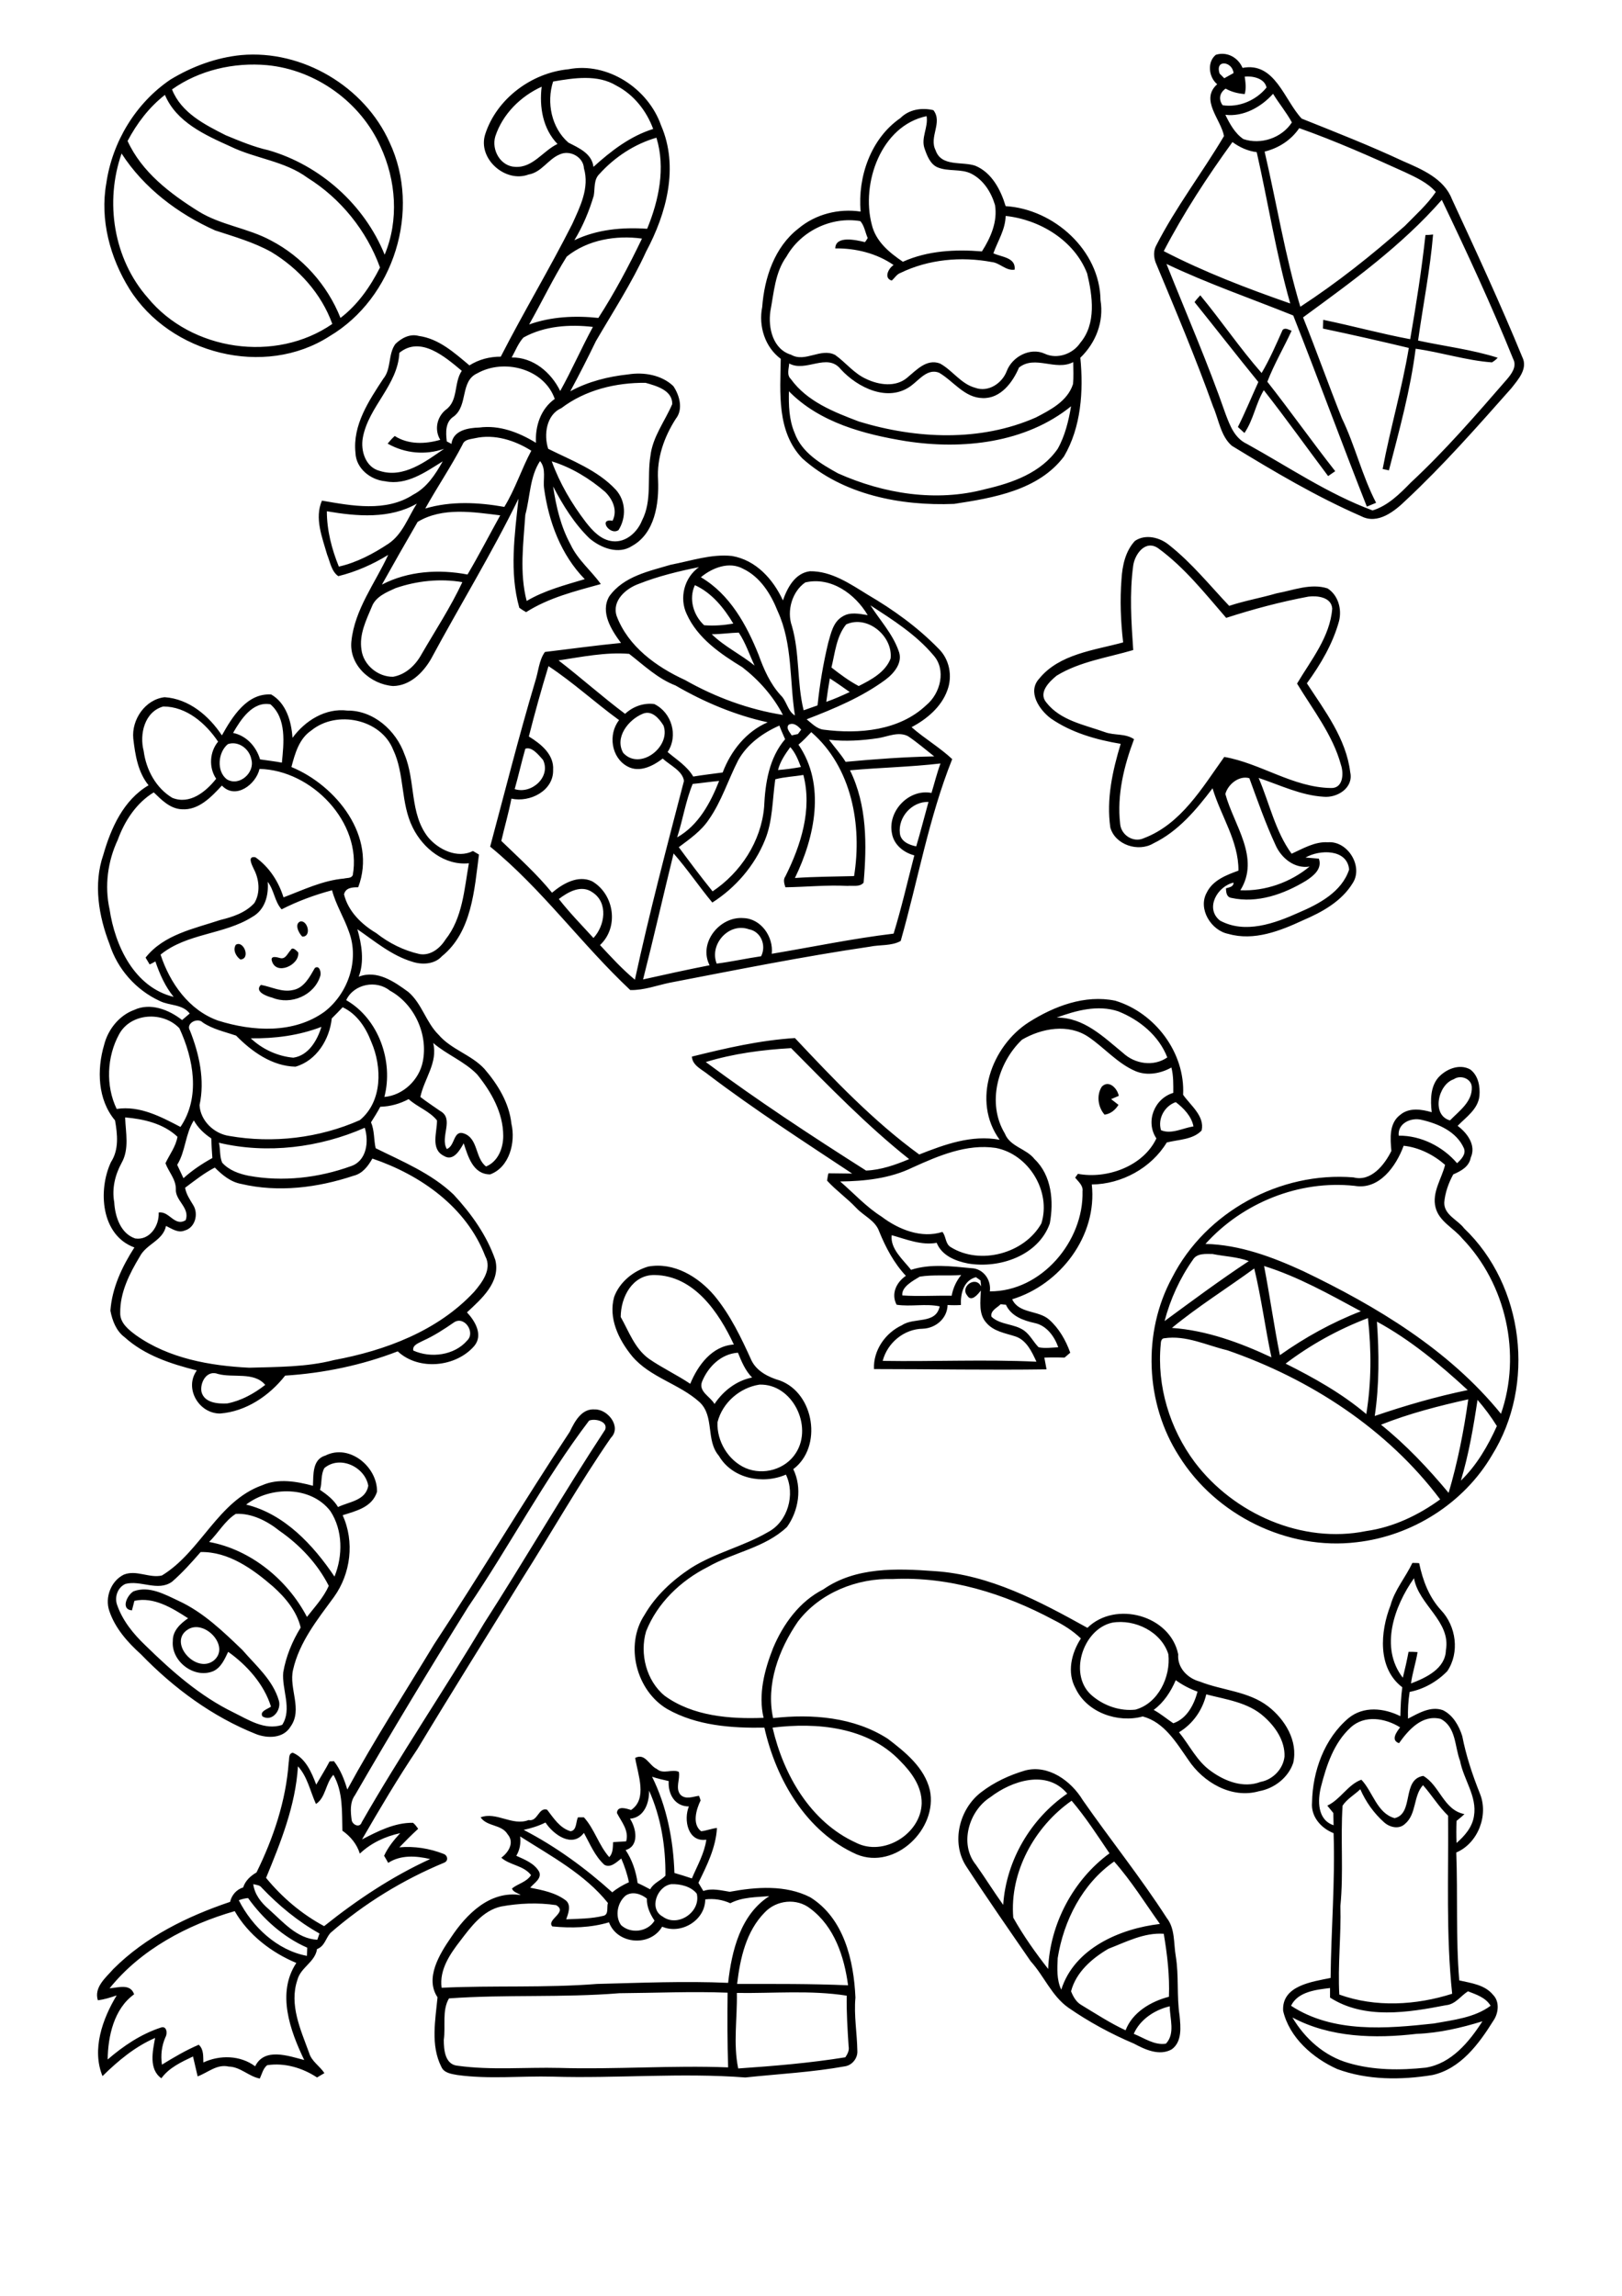 <?xml version="1.0" encoding="utf-8"?>
<!-- Generator: Adobe Illustrator 21.0.2, SVG Export Plug-In . SVG Version: 6.00 Build 0)  -->
<svg version="1.2" baseProfile="tiny" id="Layer_1" xmlns="http://www.w3.org/2000/svg" xmlns:xlink="http://www.w3.org/1999/xlink"
	 x="0px" y="0px" viewBox="0 0 595 842" overflow="scroll" xml:space="preserve">
<path d="M415.9,745.9c3.8,1.5,7.6,4.3,11.8,3.6c3.5-3.7,1.4-9.2,1.4-13.7C423.6,737.1,418.2,740.6,415.9,745.9 M406.6,714.7
	c-6,3.5-11.9,8.6-13.7,15.6c0.8,2,1.9,4,3.9,5.1c5.3,3.2,10.5,6.6,16.1,9.2c2.5-6.6,9.3-10.6,15.9-12.3c0.3-7.7-0.6-15.4-1.9-23.1
	C419.7,708.7,413.1,712.2,406.6,714.7 M388,718.1c-0.2,3.9-0.4,8,1.3,11.6c4.8-15.2,21.6-22.4,36.2-24.1
	c-5.5-7.7-10.5-15.8-16.8-22.9C397.1,690.8,390.2,704.3,388,718.1 M393.1,660.4c-13.6,9.5-22.8,26.2-21.4,42.9
	c3.7,6.6,8.1,12.8,12.8,18.8c0.6-16.4,9.2-32.7,22.5-42.4C402.6,673.2,398.3,666.5,393.1,660.4 M363.3,659.1
	c-7.9,5-11.5,17.2-5.3,24.8c3.4,4.8,6.5,9.8,10,14.7c1.1-16.3,10.1-31.6,23.5-40.8C384,648.8,371.1,653.1,363.3,659.1 M376.1,649.3
	c8.5-2.2,16.8,3.8,21.1,10.9c10.1,14.5,21.2,28.3,30.8,43.2c3.1,3.9,2.5,9.3,3.3,14c1.2,7.2,0.3,14.6,1.4,21.8
	c0.4,4.2,1,9.6-2.9,12.4c-4.5,2.5-9.7,0.1-13.8-2.1c-8.5-3.6-16.6-8-24.1-13.2c-6.1-4.3-8.9-11.6-13.8-17c-8-11.6-16-23.1-23.7-34.9
	c-5.6-8.7-2.5-21,5.5-27.1C364.7,653.6,370.3,651,376.1,649.3 M270.3,730.9c0.2,9.2-1.4,18.6,0.5,27.7c13.1-0.9,26.3-2,39.3-4.1
	c0.8-1.2,1.5-2.5,1.2-4c-0.4-6.2-0.8-12.4-0.7-18.6C297.3,729.8,283.7,731.1,270.3,730.9 M227.2,731c-20.8,1.7-41.7,0.4-62.5,1.9
	c-2.6,4.4-1.2,10.2-1.9,15.2c0,3.6,0.4,9.1,5.1,9.5c12.3,1.7,24.9,0.5,37.3,0.8c20.7,0.6,41.3-1,61.9-0.2
	c-0.3-9.1-0.3-18.3-0.2-27.4C253.7,730.3,240.5,730.9,227.2,731 M280.5,701.4c-6.8,6.9-9,16.8-10.1,26.2c13.6,0,27.1-0.1,40.7,0.5
	c-1.4-10.5-5-21.5-13.8-28.1C292.3,696,284.8,696.8,280.5,701.4 M267.9,698c-2.9-1.3-6-1.8-9.2-1.4c0,7.7-8.9,13-15.8,10
	c-4.4,7.5-16.5,6.5-19.5-1.6c-6.7,2-13.8,2.2-20.8,1.5c-2.3-2.5,5.9-5.2,1.4-7.8c-6.7-1-13.6-0.7-20.2,0.5
	c-6.7,1.5-11,7.4-14.9,12.5c-3.8,4.9-7.8,10.7-6.9,17.3c19-0.9,38,0.1,57-1.4c16-0.4,32.1-1.1,48.1-0.4c1.3-11.7,4.5-25,15.1-31.8
	C277.4,695.8,272.3,695.7,267.9,698 M229.5,695.2c-3,2.5-4,7.5-1.7,10.8c3.5,3.3,9.7,2.6,12.3-1.6c-1.6-2.4-2.9-5.1-2.8-8.1
	C235.2,694.6,232,693.5,229.5,695.2 M246.3,691c-5.3,0.7-8.4,9.1-3.2,11.9c5.5,4.1,14.1-1.7,12.5-8.4
	C253.5,691.8,249.5,690.9,246.3,691 M190.8,673.5c0.3,2.5-0.1,4.9-1.4,7.1c3.1,1.4,6.7,2.8,8.4,5.9c1,2.5-1.9,4.1-3.3,5.8
	c4.5,0.9,9.3,1.8,13.1,4.7c2,1.7,0.9,4.7,0.1,6.9c4.6-0.2,9.3-0.2,13.7-1.3c2-0.5,1.1-3.2,1.6-4.7
	C214.5,687.3,202.1,680.7,190.8,673.5 M192.1,671.1c11.8,6.1,22.6,14,32.5,22.9c1.8-1.5,3.9-2.7,6.1-3.7c-0.6-3-1.6-5.9-2.8-8.7
	c-1.7,1.3-3.9,3.6-6.2,2.3c-3.5-3.2-5.3-7.7-7.5-11.7c-4.3,5.7-11.2,0.6-14.1-3.8C197.5,669.7,194.8,670.5,192.1,671.1 M238.1,656.7
	c0.1,4.5-1.8,9.9-7,10.3c2.3,3.5,3.5,10-1.6,11.5c2.4,3.6,3.8,7.8,4.4,12.1c1.6,0.7,3.1,1.5,4.6,2.3c1.3-2.4,3.9-3.2,5.6-5
	C244.2,677.3,242.5,666.5,238.1,656.7 M239.2,651.6c5.4,10.9,7.8,23.2,8.2,35.3c2.1,0.6,4.3,1.3,6.4,2c2-4.7,4.6-9.2,5.3-14.2
	c-6.8,1-8.4-7.3-6.4-12.2c-5.2,0-7.7-4.6-7.4-9.3C243.2,652.7,241.2,652.3,239.2,651.6 M233,644.7c3.7-1.9,5.1,2.8,8,4.1
	c2.3,2,5.5-0.1,8,1c0.6,2.7-1.4,5.9,0.6,8.4c1.9,1.9,4.6,0.7,6.8,0.4c0.2,0.4,0.5,1.3,0.6,1.7c-1.6,3.3-3.2,8.7,0.2,11.3
	c2-0.2,3.8-1,5.8-1.2c-0.4,7.2-3.7,13.8-6.8,20.1c0.6,1,1.2,2,1.8,3c3.2-1.1,6.5-0.2,9.7,0.3c9.7-1.8,20.5-2.6,29.5,2
	c12.4,7.7,16,23.2,16.6,36.8c-0.6,6.5,0.6,13,0.7,19.5c0.2,2.7-1.9,5.3-4.5,5.7c-12.1,2.2-24.4,2.8-36.6,4.1
	c-23.5-1.8-47.2,0.4-70.7-0.3c-11.6-0.3-23.3,1-34.9-0.6c-2.2-0.4-4.9-0.7-5.9-3c-4-7.9-2.2-17.1-1.4-25.5c-4.7-7,0.7-15.8,4.9-21.9
	c5.7-8.6,14.3-17.3,25.6-15.6c-1.1-0.8-2.7-1-3.2-2.4c2.2-1.8,5.3-2.3,7-4.9c-2.7-3.6-7.8-3.6-10.9-6.4c2.7-2,4.9-5.6,2.3-8.6
	c-2.2-3.7-7.5-2.7-9.9-6.2c5.8-2.2,11.6,3.3,17.6,1c3.4,0.7,3.6-4.8,6.8-3.8c2.4,3.1,4.6,6.7,8.6,7.9c2.3-0.3,1.9-3.4,2.7-5.1
	c0.5,0,1.6,0,2.2,0c3.9,4.3,5.4,10.2,9.3,14.6c1.4-1.5,1.3-3.6,1.4-5.5c1.6-0.1,3.2-0.2,4.8-0.3c1.1-4-1.7-7.1-3.4-10.4
	c0.2-2.8,3.5-1.6,5.2-1.1C237.6,659.7,234,650.9,233,644.7 M69.1,597.5c-7.8,4.6,2.7,16.6,9.3,11.5
	C84.6,603.9,75.2,593.9,69.1,597.5 M49,583.6c5.7-2.1,11.4,1.1,16.5,3.5c9.1,4.2,16.3,11.2,23.4,18c5,5.8,11.2,11,13.4,18.6
	c1,3.4-2.4,7.9-6,5.8c-1.2-1.9,1.9-2.7,3.1-3.6c-2.5-8.2-8.9-15.3-15.7-20.1c-1.3,2.7-2.6,5.8-5.5,7.1c-7,2.9-15.5-3.7-14.8-11.1
	c-0.1-3.7,2.8-6.4,5.6-8.3c-5.7-3.7-12.6-8-19.7-6.4c-0.3,1.2-0.6,2.3-0.9,3.5C44.1,590.2,46.7,584.9,49,583.6 M474.1,739.9
	c4.6,7.8,11.8,14.2,20.6,16.7c9.2,2.7,18.9,2.7,28.3,1.7c9.4-1.5,15.9-9.4,20.8-17c-7.8,2.4-15.9,4.3-24.1,4.6
	C504.4,747.7,487.9,747.3,474.1,739.9 M473.6,735.6c15.4,10.1,35,8.4,52.4,6.5c7.1-1.3,14.9-2.1,20.8-6.5c-1.8-3-5.2-4.1-8.3-5.3
	c-2.7,1.7-4.6,4.8-8.1,5.1c-13.9,2.7-29.9,5.3-42.5-2.8c0-1.2,0-2.4,0-3.5C482.9,729.7,476.1,730.4,473.6,735.6 M515.4,668.9
	c-2.2,2.1-5.6,1.3-7.7-0.6c-3.7-3.3-6.7-7.5-8.7-12.1c-2.1,2-4.8,3.5-6.5,6c-0.8,12.2,0.4,24.5-0.8,36.8c0.3,10.8-1,21.7-0.4,32.5
	c13.3,4.8,28.2,3.9,41.4-0.3c-2.3-21.7-1.3-43.6-1.5-65.3c-3.5-3.4-6-7.6-9.2-11.2C518.4,658.6,519.7,665.3,515.4,668.9
	 M495.4,633.6c-6.1,5.6-8.8,13.8-10.8,21.6c-1.3,5.1-1.4,12.2,4.6,14.2c0-1.5-0.1-3-0.1-4.5c-0.7-0.9-1.5-1.8-2.2-2.7
	c4.8-2.2,7.6-7.8,12.5-9.5c4.2,4.4,5.7,12.3,12.2,14.1c7.2-1.7,2.5-14.2,10.5-15.5c6,3.4,7.5,12.6,15.1,14c-0.9,0.9-1.9,1.7-2.9,2.5
	c-0.1,2.7-0.1,5.4,0,8.1c3-2.6,5.8-5.8,6.4-9.9c1.2-7.2-3.8-13.3-5.1-20.2c-2-5.2-1.4-12.4-7.1-15.4c-6.8-1.7-11.8,4-15.3,8.9
	c-3.2-1.1-0.8-4.2,0.4-5.8C508.2,630.1,500.5,628.8,495.4,633.6 M514.6,615.3c0.8-3.2,1.5-6.3,2.1-9.5c1.1,0,2.2,0,3.3,0.1
	c-0.6,3.9-1.9,7.6-2.4,11.5c5.5-2.1,12.6-5.4,12.8-12.2c1.9-10.6-10-16.6-11.7-26.4C511.5,589,506,604.2,514.6,615.3 M518.1,573.2
	c0.6,0,1.9,0,2.5,0.1c1.3,6.3,3.6,12.4,8,17.2c5.6,5.9,6.9,15.6,2.3,22.4c-3.7,3.8-8.6,6.6-13.8,7.6c-0.5,3.2-0.7,6.5-0.6,9.8
	c3.9-2,8.3-4.7,12.8-3.1c3.7,1.8,5.9,5.7,7.1,9.5c1.4,7.2,3.7,14.1,6.4,20.9c3.4,8-0.6,18.4-8.6,21.8c0.6,15.6-0.2,31.3,1.1,46.9
	c4.4,1,9.4,1.6,12.4,5.3c2.5,2.5,2,6.8,0.1,9.5c-5.3,8.5-12,17.6-22.3,19.9c-11.6,1.9-23.9,1.9-35-2.2c-8.9-4-17.5-11.5-19.8-21.3
	c-0.6-9.3,10.6-10.7,17.4-12.1c0.2-17.7,1.7-35.4,1.1-53.1c-4.6-1.8-8.4-6.1-7.9-11.3c0.2-11.4,4.5-23.4,13.4-30.9
	c5.5-4.5,13-3.7,19-0.7c0.1-3.5,0.2-7.1,0.7-10.6c-9.2-7-8.1-20.4-4.3-30.1C511.6,583.1,515.6,578.5,518.1,573.2 M63.1,580.1
	c-5.2,3.7-11.5-0.7-17.1,0.8c-2.9,1.3-4.1,4.9-3,7.8c2,5.7,5.9,10.5,10.3,14.7c9.7,9.5,20,18.6,32.3,24.6c5.5,2.7,11.5,6.7,17.9,4.6
	c3.8-5.8-0.2-13,0.4-19.3c1-5.8,3.3-11.4,6.4-16.4c-1.4-6-5.7-11.1-10.2-15.1c-7.4-6.4-16.3-12.8-26.5-12.6
	C70.3,573,66.9,576.8,63.1,580.1 M76.7,565.5c15.3,2.8,28.8,13.9,35.9,27.5c2.8-3.6,6.1-7.1,8-11.4c-4.1-8.1-10.6-15-18.1-20.2
	c-4.5-3.6-10.2-6.5-16-6.2C82.5,557.7,80.1,562.2,76.7,565.5 M90.3,551.8c14,3.4,24.6,14.8,32.4,26.4c3.1-7.6,3.1-17-1.5-24
	C114.1,544.9,99.1,545,90.3,551.8 M119,538.4c-1.4,2.4-0.8,5.4-1.6,8c2.5,1.7,5,3.6,6.6,6.3c4.1-2,10.1-2.3,11.1-7.8
	C133.9,538,124.7,533.6,119,538.4 M119.4,533.8c8.8-4.4,19.1,4.2,18.9,13.3c-1.8,5.7-7.6,7-12.6,8.6c4.4,9.7,3,21.4-3.2,30
	c-6,8.2-12.7,16.5-15,26.7c-1.6,6.9,3.6,14.5-0.9,20.8c-2.6,4.4-8.4,4.4-12.6,2.8c-16.1-6.4-30.3-16.9-42.3-29.3
	c-4.9-4.4-9.5-9.6-11.6-15.9c-1.7-4.9,0.6-11,5.3-13.3c4.6-1.9,9.4,1.4,14,0.3c14.3-8.7,20.5-27.3,36.8-33.1
	c5.9-2.6,12.6-1.4,18.6,0.2C115,540.9,114.5,535.2,119.4,533.8 M40.2,729.2c3.1-0.2,7.6-1.9,9,2.2c-7.4,5.3-9.6,15.4-9.7,23.9
	c5.8-5,12.2-9.3,19.5-11.7c2.2-0.8,2.5,2.2,1.7,3.5c-1.4,3.2-1.8,6.6-1.3,10.1c4.4-2.7,8.8-5.3,13.5-7.3c1.9,1.7,1.6,4.3,1.7,6.5
	c6-2.8,13.5-2.7,19,1.4c3.4-7,12.2-3.8,18-2.3c-5.2-10.8-10.2-24.6-2.9-35.6c-9.1-3.8-17.6-10.3-22.6-19
	C68.7,705.9,51.6,715,40.2,729.2 M87.6,696.9c4.9,9.7,14.1,18.4,25,20.4c0-1,0.1-2,0.1-3c-8.7-3.8-16.2-10.5-21.7-18.2
	C89.8,696.2,88.7,696.5,87.6,696.9 M92.9,691c0.5,3.8,2.9,6.8,5.7,9.2c5.2,4.6,10.3,10.8,17.8,11.2c0.2-0.6,0.6-1.7,0.8-2.3
	c-7.9-4.4-15-10.3-21.2-16.8C95.3,691.3,94,691.3,92.9,691 M97.6,688.7c5.9,7.2,13.1,13.3,21.3,17.7c12-9.6,24.9-18.2,38.9-24.6
	c-5.1-1.2-10.8-1.6-15.4,1.4c-0.5-0.9-1-1.8-1.5-2.6c1.4-3.1,3.6-5.8,5.9-8.3c-5.5,1.2-10.7,3.6-14.8,7.5c-1.1-3.5-3.4-6.3-6.4-8.4
	c-0.2-6.9,0.3-14.2-3.3-20.5c-2.9,3.1-2.8,8.4-6.4,10.7c-2.1-4.6-3.1-10-6.6-13.8C108.4,662.2,103,675.6,97.6,688.7 M216.1,521
	c-16.4,21.6-29.1,45.9-44.4,68.4c-14.2,22.8-28.1,45.8-41.5,69c-1.9,2.6-1.6,6.1-1.2,9.1c0.3,1.8,3,3,3.7,0.8
	c14.2-24.8,30.3-48.5,44.9-73c15.1-23.5,29.1-47.7,44.4-71C223.1,521.3,218.3,520.1,216.1,521 M209,525.1c1.8-3.7,4.3-8.6,9.2-8.2
	c4.8-0.1,9.9,6.4,5.9,10.4c-11.6,16.8-21.7,34.6-32.6,51.8c-12.8,20.8-25.8,41.5-38.4,62.4c-7.2,10.7-13.8,21.9-20.3,33.1
	c5.8-3,12-6.2,18.7-6.1c0.8,0.6,1.3,1.4,1.9,2.2c-2.4,2.2-4.7,4.5-6.9,6.8c5.5-0.5,11.1,0.4,16.2,2.4c1.5,0.5,1.9,2.5,0.3,3.2
	c-15.2,6.3-29.4,15-41.8,25.8c-1.7,1.9-2.1,4.9-4.9,5.9c-0.7,4.8-6,6.7-7.2,11.3c-3.1,9.1,1.2,18.3,4.3,26.8
	c0.9,3.1,3.9,4.8,5.6,7.4c-0.9,0.5-1.8,1.1-2.7,1.6c-5.3-3.5-11.9-5.5-18.3-4.5c-1.5,1.2-1.9,3.2-2.7,4.9c-4.1-0.8-7.1-4.3-11.4-4.4
	c-4.3-1-7.6,2.2-11.4,3.6c-0.6-2.4-1.1-4.9-1.7-7.3c-4.2,2-8.8,4.1-11.6,8c-4.7-3.3-3.2-10-2.3-14.8c-7.4,3.2-13.6,8.4-19.3,14
	c-4-9.8,0-21,5.2-29.6c-2.3,0.8-4.6,1.5-6.9,1.8c-1.5-4.8,2.9-8.3,5.7-11.5c11.8-11.8,27.1-19.3,42.8-24.6c0.6-2.5,2.3-4.5,4.8-5.3
	c0.8-2.5,2.7-4.2,4.9-5.5c6.2-12.6,10.8-26.3,11.8-40.3c0.3-1.2-0.2-3.3,1.5-3.6c4.7,2,6.9,7.2,8.6,11.7c1.6-2.8,3.4-5.6,4.9-8.5
	c0.4,0,1.2-0.1,1.6-0.1c2.4,3.1,3.8,6.7,4.9,10.4c9.9-18.2,21.1-35.5,31.8-53.2C176.2,577.3,192,550.8,209,525.1 M283.4,633.6
	c4,17.3,13.9,34.6,30.6,42.2c10.1,5.2,23.8-3.2,24.1-14.4c0.1-6.2-3.7-11.4-7.9-15.6C318.3,633.3,299.7,631.6,283.4,633.6
	 M442.5,621.4c-1.4,5.8-4.9,10.8-10,13.9c3.9,4.8,6.6,10.7,11.8,14.3c5.1,3.7,11.9,6.3,18.1,3.9c4.5-0.8,8.3-4.7,8.8-9.3
	c0.2-5.8-3.4-11-7.6-14.7C457.8,624.3,449.8,623.3,442.5,621.4 M431.3,616.2c-1.8,4.2-4.4,8.2-8.1,10.9c2.6,1.4,4.8,3.3,7.2,4.9
	c5-1.7,7.6-6.8,8.9-11.6C436.5,619.4,433.8,618,431.3,616.2 M408,595.1c-11,2.4-16.4,19.8-7,27.1c4.3,3.5,10,5.4,15.5,4.8
	c8.4-2.3,13-12.1,12.1-20.3C426,598.4,416.3,593.7,408,595.1 M278.6,507.8c-7.2,1.1-13.6,6.6-15.4,13.8c-0.3,6.9,3.9,14,10.3,16.8
	c6.5,2.8,14.7,0.5,18.5-5.6C298.3,522.9,290.6,507.4,278.6,507.8 M257.5,506.8c-1.3,3.6,3.1,5.4,4.6,8.1c3.2-4.8,8.1-8.6,13.8-9.7
	c-2.5-2.5-3.9-5.9-5.2-9.1C264.5,496.5,259.7,501.3,257.5,506.8 M227.7,483c3,5.3,5.1,11.5,10.3,15.3c4.9,3.4,10.3,5.9,15.2,9.2
	c2.8-6.8,8-13.9,16-14.4c-5.5-11.8-14.6-25.3-29.1-25.5C232,467.5,227.7,475.7,227.7,483 M225.3,475.6c2-5.4,7-9.5,12.5-11.1
	c9.4-1.7,18.3,3.7,24.2,10.6c5.9,7.1,9.9,15.5,13.7,23.9c2,4,6.3,6.1,10.4,7.3c12.7,4.7,15.7,24.4,4.9,32.5c3.3,6.8,2,15.2-2.3,21.2
	c-8.1,7.7-19.7,9.3-29.1,14.7c-9.9,5-18.5,13.2-22.6,23.6c-2.4,8.2,0.1,18.1,6.8,23.6c10.3,7.5,23.9,8.6,36.3,8.1
	c-2-8.6,0.3-17.5,3.5-25.6c3.7-8.8,9.7-17.1,18.4-21.5c11.9-8.3,27-7.7,40.8-6.7c20.3,1.3,38.6,11.1,56.1,20.8
	c10.3-10.1,30.4-4.6,33.3,9.7c-0.4,4.9,3.4,8.8,7.9,10c8.3,3.3,17.8,3.5,25.1,9.1c6.2,4.8,11,12.7,9.2,20.7
	c-1.8,5.4-6.9,9.4-12.5,10.4c-10.1,2.9-20.5-3.2-26-11.5c-4.4-6.3-8.8-13.8-16.7-15.9c-9.1,2.5-20.4-1.4-24.6-10.2
	c-3.3-5.9-1.6-13,1.9-18.4c-2.9-2.8-6.4-5-10-6.8c-18.1-9.7-38.4-16-59-15c-13.1-0.4-26.7,5-34.8,15.6c-7,10.2-11.8,23-9.1,35.4
	c14.3-1.6,29.7-0.4,42.1,7.6c6.4,4.9,13.4,10.5,15.4,18.8c3,14.2-12.7,29.4-26.8,23.6c-18.5-8.2-29.6-27.4-33.9-46.5
	c-12.1,0.2-24.8-0.7-35.6-6.8c-11.4-6.7-15.7-23.4-8.4-34.5c4.1-7.1,10.2-12.7,17-17.2c8.8-5.6,19.2-7.9,28.3-13.2
	c7.3-3.8,10.1-13.8,6.6-21.1c-8.5,3.7-19.7,1.5-24.6-6.9c-4.9-5.7-1.5-14.5-7.1-19.7c-7.4-6.7-18.1-9-24.7-16.8
	C226.9,491.3,223.1,483.4,225.3,475.6 M404.2,398.5c2.6-2.6,5.7,0.7,6.2,3.4c-0.9,0.4-1.9,0.8-2.8,1.2c0.9,0.7,1.8,1.4,2.7,2.1
	c-1.2,1.9-2.9,3.3-5.1,3.6C402.7,406,402.2,401.5,404.2,398.5 M542,513.4c-1.5,10-3.2,19.9-6.1,29.6c5.8-5.6,9.9-12.7,13.2-20
	C547,519.6,544.6,516.4,542,513.4 M506.6,522.5c9.2,7.4,17.3,16,24.8,25c3.3-11.2,5.6-22.8,7.2-34.3
	C527.8,515.6,516.9,518.4,506.6,522.5 M425.8,492.9c-1.5,15.4,3.3,31.1,12.5,43.4c14.3,18.9,39.4,30,62.9,25.2
	c9.9-1.4,19.1-5.8,27.1-11.6c-19.4-25.8-47.7-44.2-78.1-54.7c-7.6-1.8-15.1-5.6-23.1-4.4C426.1,490.8,425.8,492,425.8,492.9
	 M505.1,484.7c0.8,11.5,0.9,23.1-0.8,34.6c11.1-3.8,22.5-7.1,34.1-9.5C528.2,500.4,517.4,491.4,505.1,484.7 M471.6,500.1
	c10.4,5.2,20.6,10.9,29.6,18.5c1.9-11.7,1.9-23.5,0.6-35.2C491,487.5,480.7,493.2,471.6,500.1 M429.9,487c12.7,0.9,25,5.4,36.5,10.8
	c-2.3-10.8-3.7-21.8-6.3-32.6C450.1,472.5,439.5,479.1,429.9,487 M463.7,464.3c2.1,10.8,3.6,21.8,5.8,32.7
	c9.2-6.5,19.1-12,29.7-16.1C487.7,474.7,476.2,468.2,463.7,464.3 M437.6,462c-4.8,6.8-8.3,14.5-10.4,22.5c10.2-7.5,20.3-15,30.9-22
	c-4.3-1.6-8.9-1.7-13.3-2.6C442.4,459.9,439.1,459.5,437.6,462 M514.9,420.2c-2.7,7.4-8.9,16.3-18,14.7
	c-20.3-2.2-41.1,6.2-54.7,21.3c12.6,0.3,24.6,4.8,35.9,10c26.9,12.9,53.4,28.8,72.5,52.3c7.6-21.8,1.9-47.6-14.2-64.3
	c-3.2-3.9-8.5-6.2-9.8-11.4c-1.4-5.5,2.3-10.6,3.5-15.6C526,423.6,520.6,420.8,514.9,420.2 M513.1,416.5c8.1-0.1,16.2,4,21.4,10.1
	c1.5-1.4,3.4-3.3,2.5-5.5c-2.7-6.1-9.4-9-15.5-10.4C517.6,409.7,512.6,412,513.1,416.5 M533.3,395.8c-5.8,1.9-8.3,13.2-1.4,15.1
	c3.4-3.5,8.3-6.9,8-12.3C539.7,395.5,535.7,394.1,533.3,395.8 M527.6,395.2c2.8-3.1,7.7-5.2,11.7-3c3,2.2,3.7,6.3,3.4,9.7
	c-0.5,4.9-4.9,7.8-8,11c3.5,2.6,6.9,7.1,4.8,11.7c-0.6,3.3-3.6,4.9-6.4,6.1c-1.7,3.1-3,6.7-3.3,10.3c-0.1,4.6,4.9,6.3,7.3,9.5
	c22,21,26.3,57.4,10.2,83.2c-10.3,17.6-29.3,29.6-49.6,31.9c-25.4,3.1-51.7-9.9-65.2-31.6c-12.4-19.3-13.5-45.3-2.5-65.5
	c12.3-24.1,39.6-38.9,66.5-36.7c6.4,1.7,11.4-4.6,13.9-9.7c-0.4-4.5-0.9-10.1,3.2-13.2c3.3-2.8,7.8-2.1,11.6-1
	C524.7,403.5,524.7,398.6,527.6,395.2 M367.1,478.3c-1.3,1.3-3.9,2.4-3.4,4.6c3.3,3.1,8.4,2.5,12,5.1c2.2,1.6,3.4,4.2,5.3,6.1
	c2.4,0.5,4.8,0.1,7.2,0c-1.4-4-4.3-8-8.7-8.9c-4.1-0.9-8.6-2.5-10.5-6.7C368.6,478.5,367.6,478.4,367.1,478.3 M352.5,478.6
	c-1.6,0.1-3.3,0.1-4.9,0c-0.1,4.9-4.3,8.5-9.1,8.7c-6.9,0.1-13,5.2-14.7,11.8c18.8,0.3,37.6-0.6,56.4,0.3c-1.7-3.7-3.7-8-7.8-9.3
	c-3.7-1.2-7.9-1.8-10.6-5c-2.9-3.2-2.1-7.8-2-11.8c-1.1,1.4-3.5,4.4-5,1.8c-2.7-3.2,3.1-7.4,5.1-3.3c0-0.6-0.2-1.6-0.2-2.2
	c-0.4-0.3-1.3-0.9-1.7-1.2C353.4,469.6,352.3,474.6,352.5,478.6 M337.4,468.2c-2.5,1.5-6.8,3.8-6.4,6.9c6,0.4,12.1,0,18.1,0.1
	c0.5-2.8,1.7-5.4,3.5-7.6C347.6,468,342.4,467.4,337.4,468.2 M334.7,428.2c-8.2,4-17.5,5-26.5,5.1c5,4.3,9.5,9.3,15.2,12.9
	c6.2,4.7,14.6,8.1,22.3,5.6c1.4,1.6,1,4.4,3.1,5.6c10.8,6.7,27,2.3,33.2-8.7c3.7-11.8-4.7-25.4-16.7-27.7
	C354.6,419.4,344.2,423.9,334.7,428.2 M425.9,414.5c3.8,1.6,8-0.8,11.9-1.4c-0.7-3.7-3.6-6.7-6.5-8.9
	C427.2,405.6,424.6,410.3,425.9,414.5 M258.9,389.5c19,14.1,38.8,27.1,58.8,39.8c5.4-0.2,10.8-2.1,15.8-4.2
	c-15.5-12.3-29.4-26.7-43.3-40.7C279.6,385,269,386.4,258.9,389.5 M374.9,381.3c-8.9,8.5-13,23.3-6.3,34.4c1.9,4.9,7.9,5.5,10.9,9.4
	c6.3,6,7.1,15.5,5.6,23.6c-4.2,11.8-18.4,16.6-29.9,14.7c-4.7-0.9-9.7-2.9-11.6-7.6c-5.7,1-11.1-1.3-16.5-2.8c-0.6,5,4.2,9,7.1,12.7
	c7.1-2.3,14.8-1.3,22.1-0.6c4.4,0.1,7.4,4.3,6.8,8.5c18.9,0.1,34.5-18.4,34-36.7c0.3-2.1-1.5-3.5-2.7-5c0.2-0.3,0.7-1,1-1.4
	c10.7,2,24-2.8,28.8-13c-4.1-6.1-0.8-14.6,6.2-16.7c0-3.1,0.1-6.2-0.7-9.3c-3.9,2.2-8.8,3.1-13,1.4c-6.7-2.8-11.5-8.6-17.4-12.6
	C391.9,375.3,382.1,377.1,374.9,381.3 M387.6,373.2c10-0.1,17.2,7.1,24.4,13c4.3,4,11.2,5.1,16.2,1.6c-3.1-8-10.2-13.8-18-16.9
	C402.7,368.4,394.7,370.6,387.6,373.2 M377.4,374.9c9.3-5.9,20.6-10.2,31.7-7.9c14.6,4.4,25.7,19.1,24.9,34.5
	c2.7,3.9,8,7.8,6.8,13.1c-3.2,3.4-8.5,3.3-12.8,4.4c-5.7,9.4-16.6,15.3-27.5,15.4c2.1,18.8-11.5,36.7-29.2,42.1
	c2.5,5.4,9.6,3.9,13.6,7.5c3.6,3.2,6.1,7.6,7.7,12.1c-0.7,0.6-1.4,1.2-2.1,1.8c-2.5-0.1-5-0.1-7.4,0c0.3,1.4,0.5,2.8,0.8,4.3
	c-21,0.3-42.2-0.1-63.3-0.1c-0.3-6.9,4.2-13.3,10.3-16.1c4.4-3,12.4-0.2,13.8-6.9c-5.2-1.1-10.6,0.2-15.8-0.6
	c-2.1-4-0.1-8.2,3.4-10.6c-4.4-4.7-7.4-10.4-9.8-16.3c-1.4-4-5.7-5.7-8.4-8.6c-3.4-3.6-7.4-6.4-10.7-10c0.1-0.7,0.3-2.1,0.5-2.7
	c2.9,0,5.8,0.1,8.7,0.1c-17.8-11.8-35.8-23.4-52.8-36.3c-2.3-1.9-5.8-3.3-6-6.6c12.5-3.1,25-6,37.8-6.8
	c14.2,15.1,28.7,30.4,45.6,42.7c9.4-3.7,19.2-7.3,29.5-5.4C356.3,403.7,363.8,383.6,377.4,374.9 M115.5,355c1.7-1.2,2.4,1.7,2,2.9
	c-2.2,7.2-10.8,10.8-17.6,8c-2-0.5-6.7-2.2-4.2-4.7c3.9,0.7,7.7,2.8,11.7,1.9C111.5,362.4,113.6,358.3,115.5,355 M106.6,348.5
	c0.7-1.5,2.1,0.1,2.8,0.8c0.6,4.6-8.2,8.7-9.7,3c-0.5-2,2.1-1.2,3.2-0.9C104.8,351.8,105.5,349.6,106.6,348.5 M86.5,346.5
	c2.8-1.8,5.6,5.1,1.7,5.4C86.6,350.8,85.3,348.4,86.5,346.5 M110.3,337.9c2.7-0.2,4,5.7,0.6,5.6
	C109.6,342.3,107.8,338.7,110.3,337.9 M73.9,510.4c1,4.1,6,4.5,9.5,4.3c5.1-1,9.8-3.6,13.9-6.8c-4.1-4.9-11.7-2.5-17.3-4
	C75.8,502.3,73.3,507.1,73.9,510.4 M166.5,485c-3.6,2.5-7.3,4.9-11.3,6.7c-1.4,0.8-4,1.5-3.6,3.6c6.4,2.9,15.1,1.8,19.8-3.7
	C174.5,488.6,170.3,482.4,166.5,485 M129.7,431.2c-13.2,4.4-27.6,6.2-41.2,3c-3.9-0.7-7-3.3-9.7-6c-3.9,2-7.4,4.8-10.9,7.4
	c0.4,2.4,1.8,4.4,3,6.4c2,3.2,0.7,8.3-3.2,9.3c-2.4,1-4.7-0.7-6.8-1.7c-1.1,5.4-7.2,6.6-9.6,11.2c-3.8,6.3-7.3,13.2-7.2,20.7
	c-0.1,3.7,3.1,6.2,5.8,8.2c12,8.5,27.1,11.2,41.5,11.9c10.4-0.3,21-0.2,31.1-2.8c18.9-3.5,38.1-10.7,51.4-25c3-3.5,6.7-8.4,4.1-13.1
	c-6.9-18-23.7-29.8-41.4-35.8C135,427.7,133,430.4,129.7,431.2 M80.3,419.1c0.6,2.4,0.2,5,1.2,7.3c2.5,2.8,6.2,4.1,9.7,4.8
	c12.5,2.3,25.6,0.8,37.5-3.5c5.8-1.9,6.7-9,5.1-14.1C117.2,420.9,98,423.3,80.3,419.1 M65,427.2c0.8,1.6,1.5,3.3,2.3,4.9
	c3.2-2.9,6.8-5.3,10.6-7.4c-0.2-2.4-0.3-4.8-0.4-7.2c-2.6-1.7-4.9-3.9-6.4-6.6C67.9,416,68.1,422.2,65,427.2 M45.9,409.8
	c0.2,5.6,1.6,11.6-1.3,16.7c-2.4,4.4-3.6,9.4-2.7,14.4c0.3,5.2,2.3,11.5,7.7,13.3c5.3,0.8,8.9-4.7,8.6-9.5c3.9-0.7,5.8,5.3,9.9,2.8
	c1.7-4.6-3.9-7.1-3.6-11.5c0-3.6-2.7-6.3-3.8-9.4c1.5-3.2,3.8-6.1,4.4-9.7C59.9,412,52.7,410.4,45.9,409.8 M158.9,382.5
	c1.8,7.2-3.3,13.1-4.7,19.8c2.3,1.8,4.8,3.4,7.2,5.1c5.4,2.9-0.1,9.5,2.5,14c3.1-1.1,2.3-7.1,6.3-5.7c5.3,1.9,4,9,8.1,12.1
	c4.4-1.8,6.3-6.7,6.3-11.2c0-8.5-4.4-16.2-9.6-22.6C170.3,389.2,163.9,386.8,158.9,382.5 M92,380.8c4.2,4,9.9,6.6,15.6,7.1
	c5.6-0.8,8.8-6.4,10.3-11.3C109.6,379.8,100.8,380.9,92,380.8 M43.7,379.3c-4.5,8.2-5,18.9-0.9,27.4c8.5-1.3,16.3,2.9,23.4,6.6
	c7.4-10.9,4.8-25-0.4-36.2C59.8,370.8,48,371.4,43.7,379.3 M125.7,369.4c-1.3,1.4-2.7,2.8-4,4.1c-0.8,7.7-5.6,15.5-13.3,17.7
	c-8.6-0.2-16-5.5-21.8-11.4c-4.1-1.4-8.5-2.3-12.2-4.8c-1.9-2-6.4,0.3-4.7,3c3.4,8.6,5.5,18.1,3.5,27.3c0.3,5.7,5.3,10.5,10.9,11.3
	c16,2.8,33,0.8,47.9-5.8c8.3-6.8,8.2-19.5,4.2-28.7C134.2,376.9,131,371.9,125.7,369.4 M127,366.8c11.9,6.8,17.4,22.5,14,35.5
	c6.9-0.6,12.8-6.3,14.1-13c2-10-3.1-21.1-12.1-26C138.1,359.3,129.8,360.8,127,366.8 M98.2,323.4c0.4,5-1,10.3-5.7,12.9
	c-10.3,6.5-23.9,5.9-33.6,13.8c3.4,10.4,10.4,20.4,21.1,24.2c12.7,4,27.8,4.9,39.1-3.3c8.6-6.7,12.8-18.9,8.9-29.3
	c-1.8-5.2-4.8-9.9-6.2-15.2c-6.4,1.7-12.6,4-18.5,7C100.7,330.6,100.6,326.5,98.2,323.4 M95.2,282c-1.3,5.7-8.8,11.4-13.8,6.1
	c-3.9,4.2-8.5,9.1-14.7,8.7c-4.3-0.2-7.4-3.4-10.3-6.2c-6.4,3.9-10.7,10.5-13.2,17.4c-3.7,7.9-4.9,16.9-3,25.5
	c2,13.4,9.1,28.6,23.5,32.1c-3.1-3.8-5.1-8.3-6.7-13c-0.7,0.4-1.4,0.8-2.1,1.1c-0.5-0.8-1-1.7-1.5-2.5c6.7-8.5,17.8-10.6,27.4-13.8
	c4.5-1.1,9.2-2.6,12.5-6.2c2.3-3.8,1.8-8.7-0.2-12.5c-0.7-1.5-2.5-4.9,0.6-4.3c5,3.5,8.5,8.9,10.3,14.7c7.2-2.7,14.3-6.2,22.2-6.9
	c1.1-0.3,2.6,0,3.2-1.2C132.9,301.6,114.3,282.4,95.2,282 M83.6,272.9c-3.6,2.9-4.3,9.9-0.4,12.9c4.6,2.8,10.4-2.5,9-7.3
	C91.5,274.6,87.4,271.6,83.6,272.9 M114.2,267.9c-4.5,3-6,8.5-7.3,13.4c16.5,6.8,31.5,25.6,24.5,44.1c-2.1,0-4.6,0.1-5.2,2.6
	c1.5,6.2,6.4,11,11.8,14.2c4.7,3.7,10.1,6.4,15.9,7.7c4,0.7,7.5-2.1,9.5-5.3c6.3-7.9,6.9-18.4,8.6-28c-8.9,0.9-16.8-5.4-20.6-13.1
	c-4.5-9-2.9-19.6-7.2-28.6C139.7,263.7,123.5,260.3,114.2,267.9 M52.7,275.4c0.9,6.9,4.5,13.6,10.5,17.2c6.4,2.6,12.3-2.2,16.1-7
	c-2.8-4.1-2.4-9.9,0.7-13.6c-4.5-6.7-11.6-12.9-20.1-12.9C53,261,51.1,269.3,52.7,275.4 M85.5,268.8c4.9,1,8.5,5,9.9,9.7
	c2.7,0.4,5.4,0.7,8,1.2c0.7-7.1,1.8-16.2-4.2-21.4C92.7,257.1,88.3,263.9,85.5,268.8 M81.4,269.7c3.8-6.8,9.2-15.6,18.1-15
	c5.5,3.2,7.4,9.9,7.8,15.9c4.6-6.3,12.1-11,20.1-10c9.6-0.1,17.9,7.3,21,16.1c4.1,9.8,1.8,21.6,8.6,30.3c3.8,4.6,10.8,8,16.5,5.1
	c0.6,0.3,1.6,1,2.2,1.3c-1.7,13-2.6,28.4-13.6,37.3c-2.7,3-7.3,3.2-10.9,2c-7.6-2.3-13.7-7.5-20.1-11.9c1.6,5.6,2.6,11.8,0.5,17.4
	c6.7-2.6,13,1.8,18.2,5.6c5,4.3,6.5,11.2,11.1,15.7c4.6,5.4,12,7.3,16.8,12.5c4.9,5.7,9.1,12.5,9.9,20.1c1.6,6.8-0.7,16-7.8,18.6
	c-6.3,0-8.1-6.6-9.7-11.4c-1.4,2.5-3.8,6.8-7.3,4.6c-5-2.5-2.4-8.8-2.5-13c-2.7-3.4-7.2-4.9-10.4-7.8c-3.2,1.7-6.7,2.7-10.4,2.8
	c-1,1.9-2.2,3.8-3.4,5.7c1.3,3,1,6.4,1.7,9.5c9.9,4.9,20.4,9.2,28.6,17c6.5,7,12.2,15,15.3,24c2,8.1-5.1,14.3-10.4,19.2
	c3,3.2,6,8.3,2.7,12.3c-6.7,7.8-20.4,9.2-28.1,2c-13.2,5.1-27.2,8-41.3,8.9c-5.8,7.4-14.4,13.2-23.9,13.9c-7.8,0-13.2-9.3-8.5-15.8
	c-9.5-2.4-19.1-5.5-26.5-12.2c-3.1-2.3-4.5-6.1-5.2-9.7c0.6-8.4,4.3-16.2,8.8-23.2c-12.3-4.5-13.4-21-8.6-31.3
	c3-4.6,2.4-10.2,1.5-15.3c-6.4-7.6-6.7-18.6-4-27.7c1.4-5.6,5.5-10.8,11-12.8c5.9-2.8,12.8-0.1,17.6,3.7c0.9-0.8,1.9-1.6,2.8-2.4
	c-2.7-3.5-7.4-2.8-11-4.6c-8.7-4-15.5-11.7-18.4-20.8c-4-10.3-6-22.1-2.3-32.8c2.8-9.8,7.4-20.1,16.6-25.5
	c-3.9-4.8-4.9-11.1-5.6-17.1c-0.7-7,4.4-14.4,11.5-15.2C69.4,256.3,76.7,262.6,81.4,269.7 M262.9,353.4c5.5-0.7,10.8-1.9,16.3-2.7
	c2-3.9,0-9.1-4.5-9.9C267.4,338.2,260.1,346.3,262.9,353.4 M205,329.7c3.9,5,8.4,9.6,12.7,14.3c4.2-4.5,5.5-12.9-0.3-16.7
	C213.3,324.3,208.4,327.1,205,329.7 M330.1,305.6c0.3,3,3.4,4.3,6,4.8c1.6-5.4,3-10.9,4.5-16.3C334.5,293.9,329.4,299.7,330.1,305.6
	 M254.1,287.5c-2.6,6.3-3.6,13.1-5.7,19.6c7.8-4.4,12.2-12.6,15.4-20.7C260.5,286.7,257.3,287.2,254.1,287.5 M311.8,282.5
	c6.3,12.8,6.2,27.4,5,41.2c-1.4,1.7-4,1-5.9,1.2c-7.6-0.4-15.2,0.4-22.8,0.5c-0.4-1.3-0.9-2.8,0-4c5.7-11.4,9.9-24.5,6.6-37.2
	c-3.4,0.6-6.9,0.7-10.3,1.6c-1.1,7.5-0.9,15.3-3.8,22.3c-3.8,9.4-10.8,17.5-19.3,22.9c-4.9-5.9-9.1-12.2-14.2-18
	c-3.8,15.4-7.3,30.9-11.2,46.2c8.1-1.8,16.2-3.6,24.4-5.2c-4.2-8.2,3.7-18,12.4-17.3c6.5,0.2,11.1,6.9,10.4,13.1
	c14.9-2.5,29.7-5.6,44.7-7.4c2.9-9.4,5.1-19.1,7.6-28.7c-3.9-1-7.5-3.9-8.2-8c-1.7-8.2,6.2-16.5,14.5-14.9c1.1-3.6,2-7.3,3.3-10.8
	C333.9,281.3,322.8,281.5,311.8,282.5 M285.4,282.4c2.8-0.2,5.6-0.6,8.4-1.1c-1-2.6-2-5.2-3.9-7.3
	C288.1,276.5,286.2,279.2,285.4,282.4 M192.7,274.6c-1.4,4.9-2.5,9.9-3.9,14.8c6.2,2,13.4-4.5,10.4-10.7
	C197.6,276.9,195.1,273.7,192.7,274.6 M322.2,270.7c-6,0.9-12.1,1.3-18.1,0.6c2,2.7,4.3,5.2,6.1,8.1c10.8-1,21.7-1.8,32.5-2
	c-3.2-2.5-6.3-5.2-9.6-7.4C329.6,268.2,325.8,270.1,322.2,270.7 M292.9,273.1c10.1,14.7,6,33.9-1.3,48.9c7.2-0.5,14.5-0.5,21.7-0.7
	c3-18.6-0.8-39.9-15.7-52.8C296.1,270.1,294.6,271.7,292.9,273.1 M270.8,278.8c-3.7,7.2-6.1,15.1-10.8,21.8c-2.8,4.2-7,7.1-11,10.1
	c4,5.4,8.1,10.9,12.4,16.2c10.3-6.9,17.8-18.3,18.9-30.9c0.4-8.8,1.8-18,7.7-24.9c-0.7-1.7-1.5-3.3-2.1-5
	C279.8,268.8,274.1,272.9,270.8,278.8 M289.3,265.8c-1.1,1.3,0.5,2.8,1.1,3.9c0.6-0.1,1.7-0.4,2.3-0.5c0.3-0.4,0.9-1.2,1.2-1.6
	C292.8,266.3,291.1,264.8,289.3,265.8 M235.7,261.8c-5.2,2.2-10.3,8.6-7.1,14.3c6.1,6.7,17.6-2.2,14.8-10
	C241.8,263.5,239.1,260.3,235.7,261.8 M303.1,257.4c2.9-1,5.8-2.3,8.6-3.6c-2.4-1.7-4.8-3.4-7.3-5
	C303.9,251.6,303.5,254.5,303.1,257.4 M201.2,244.3c-2.6,8.5-5,17.1-7.2,25.8c4.4,2.7,9.3,6.6,8.9,12.3c0.2,7.6-8.5,12-15.3,10.5
	c-1,5.2-2.5,10.3-3.7,15.5c6.4,6.2,13,12.1,18.6,19c3.9-3.3,9.5-6.6,14.7-4.2c8.2,4.8,9.9,16.9,2.9,23.4c4.1,4.4,8.1,8.8,12.8,12.7
	c5.3-24.5,11.7-48.7,18-72.9c-0.5-3.7-5.1-5.7-7.8-8.2c-3.5,2.7-8.5,5.3-12.9,2.9c-6-3.2-7.2-11.8-3.1-17
	C218.3,257.7,210.3,250.3,201.2,244.3 M204.9,242.2c8.3,6.4,16,13.3,24.4,19.6c2.9-2.7,6.8-4.1,10.7-3.6c6.4,3.1,8.9,11.6,4.9,17.6
	c3.3,2.8,7.2,5.2,9.4,9c3.6-0.6,7.2-1,10.8-1.5c3-7.9,8.6-15,16.5-18.4c-11.9-2.6-23.3-7.4-33.8-13.5c-6.5-2.5-11.6-7.4-17-11.6
	C222.2,239.1,213.5,240.9,204.9,242.2 M261.1,232.6c4.7,4.6,10.7,7.4,15.7,11.5c-1.9-4-3.3-8.4-5.8-12.1
	C267.7,232.1,264.4,232.6,261.1,232.6 M310.4,229c-3.6,4.4-4.1,10.5-5.4,15.8c3.2,2.5,6.4,4.9,10,6.8c4.6-2.3,9.8-5.1,11.7-10.1
	C327.6,233.4,318.3,225.4,310.4,229 M319.3,222c3.5,5.5,8.1,10.4,10.3,16.6c1.8,4.3-1.6,8.3-4.8,10.7c-8.7,6.4-18.8,10.6-28.9,14.5
	c1.9,1.5,3.7,3.5,6.2,3.8c13,1.7,27.8,0.4,37.7-9c5.2-4.3,7.4-13,2.6-18.3C336,232.7,327.6,227.4,319.3,222 M254.9,214.6
	c-2.3,5-0.6,11,3.4,14.7c3.6,0.3,7.2,0,10.7-0.6C265.6,223,261.1,217.4,254.9,214.6 M290.5,229.6c2.9,10,1.8,20.8,4.3,30.9
	c1.7-0.6,3.4-1.2,5.1-1.8c0.8-7.7,2.1-15.4,3.9-22.9c1-3.5,1.8-7.6,5.1-9.6c2.8-1.9,6.3-1.1,9.4-0.6c-4.6-7.8-13.5-14.2-22.9-12
	C290.6,216.9,288.5,224,290.5,229.6 M234.4,214.1c-4.8,1.7-10,6.2-8.2,11.8c4.2,11.2,14.6,18.7,25.1,23.5
	c11.1,6.3,23.3,10.8,35.9,12.8c-3.5-6.8-8.8-12.8-14.9-17.5c-8-4.9-16.4-10.6-20.4-19.5c-2.8-5.9-0.9-13.4,4.5-17.2
	C248.9,209.5,241.5,211.3,234.4,214.1 M257.1,211.7c10.6,6.2,16.8,17.5,21.2,28.5c1.9,5.3,4.2,10.5,8,14.7c2.3,2.1,2.6,5.9,5.3,7.5
	c-2-12.7-0.8-26.2-6.3-38.2c-2.5-6.3-6.4-12.6-12.7-15.6C267.5,205.8,261.3,208.2,257.1,211.7 M246.1,207.1c7.4-1.4,14.8-4,22.4-3.2
	c8.8,1.5,15.1,8.5,18.7,16.3c1.6-4.6,4.4-10,9.9-10.7c7.9-0.1,14.7,4.6,21.2,8.6c9.4,5.5,18.3,11.9,25.9,19.7
	c4.1,3.9,5.3,10.2,3.3,15.4c-2.2,6.1-7.5,10.5-13.1,13.5c4.8,4.2,10.3,7.4,14.9,11.7c-8.6,21.5-12.6,44.6-18.9,66.7
	c-3.4,1.9-7.6,1.3-11.4,2.1c-24.5,3.6-48.9,8.5-73.3,13.2c-4.8,1-9.5,2.8-14.5,2.7c-17.9-16.8-32.4-37.1-51.4-52.6
	c5.4-20.1,10.5-40.4,16.5-60.5c1.2-3.6,1.4-7.9,3.6-10.9c9.3-1.1,18.6-2.4,27.9-3.3c-3.5-4.7-7.7-11.3-4.3-17.1
	C228.8,211.3,238.1,209.5,246.1,207.1 M478.9,314.5c1.6,0.1,3.2,0.3,4.9,0.4c1.3,3.7-1.9,6.3-4.7,8.1c-8.1,4.9-17.8,8.4-27.4,6.3
	c-1.8-0.3-1.9-2-2-3.5c1.2-0.4,2.8-0.5,2.8-2.1c-5.9,1.3-10.6,9.4-5,13.9c9.2,5,20,1.1,28.9-2.9c7.5-3.2,15.8-7.6,18.5-15.8
	C494.2,311.3,484.1,311.5,478.9,314.5 M449.5,291.2c3.1,11.4,12.9,23.4,5.5,35.3c9.1,0.4,18.4-2.9,25.4-8.7
	c-5.5,0.9-10.4-3.1-12.5-7.9c-3.7-8-6.6-16.3-9.6-24.5C454.5,284.3,450.4,287.7,449.5,291.2 M415.7,207.4c-1.4,10.3-0.7,20.7,0,31
	c-9.5,2.8-19.6,4.2-28.1,9.4c-2.7,2.2-6.8,6.2-3.8,9.8c5.2,6.7,14,8.2,21.5,10.9c3.5,1.3,7.5,0.4,10.7,2.6c-3.7,9.8-6.3,20.4-5.1,31
	c0.3,4.1,4.8,7.1,8.7,5.3c13.7-5.2,21.4-18.5,29.5-29.8c13.3,2.3,25.2,11.2,39.1,11.4c4.5,0.2,4.8-5.3,3.7-8.5
	c-3-11-10.3-20.2-16.1-29.8c5.1-8.6,12.1-17.1,12.9-27.5c-0.3-4.2-5.4-4.8-8.7-4.4c-10.2,1.9-20.3,4.6-30.2,7.8
	c-7.8-9-15.3-18.5-24.9-25.5C420.2,197.8,416.3,203.2,415.7,207.4 M416.3,198.4c3.9-2.7,9.3-1.3,12.7,1.6
	c8.2,6.5,14.8,14.7,21.9,22.2c5.7-1.9,11.6-2.9,17.4-4.6c6.1-1.1,12.5-3.8,18.7-1.8c3.9,2.5,5.3,7.6,4.2,12
	c-2.3,8.3-6.7,15.8-11.8,22.8c6.6,10.1,14.4,20.3,15.9,32.6c1.3,5.7-4.7,9.5-9.8,9c-8.3-0.5-16-4.3-23.8-6.9
	c4,9.3,6.1,19.6,12.1,27.8c4.2-1.9,8.5-4.5,13.3-4.2c7.3-0.6,13.1,8.9,9.1,15c-4.1,6.7-11.2,10.6-18.2,13.6c-8.4,3.9-18,7.7-27.4,5
	c-6.3-1.2-11.3-9.2-7.9-15.2c2.2-4.5,7.2-6.4,11.6-8c0.1-10.8-6.5-20.1-9.5-30.2c-6,7.9-12.6,15.8-21.7,20.2
	c-5.5,3.3-14,0.6-15.8-5.8c-1.5-10.4,0.8-20.8,3.8-30.7c-9-1.5-18.1-4.1-25.6-9.3c-4.3-3.2-8.7-9.8-4.3-14.6
	c7.4-9.1,20.2-10.4,30.8-13.3c-0.9-7.7-1.2-15.5-0.6-23.2C411.7,207.5,412.8,202.2,416.3,198.4 M440.3,108.3
	c7.7,9.3,14.5,19.4,22.5,28.5c3-5.1,5.3-10.4,7.7-15.8c1-1,2.3,0,3.3,0.3c-2.9,6.3-6.4,12.2-8.9,18.7c8.5,10.8,16.4,22,24.9,32.8
	c-0.9,0.6-1.7,1.2-2.6,1.8c-7.9-10.5-15.5-21.2-23.6-31.5c-3,5-3.8,10.9-7.1,15.7c-0.8-0.7-1.6-1.5-2.4-2.2c2.7-5.4,5-11,7.5-16.5
	c-7.9-9.7-15.6-19.6-23.4-29.3C438.8,109.9,439.6,109.1,440.3,108.3 M522.9,86.2c0.7,0,2.1-0.1,2.8-0.2c-1.1,13.1-3.7,25.9-5.5,38.9
	c9.7,2.1,19.8,3.3,29.2,6.3c-0.6,0.7-1.3,1.2-2.1,1.7c-9.5-0.7-18.6-3.7-28-5c-1.9,15.1-6,29.9-9.8,44.6c-0.8-0.2-1.5-0.3-2.3-0.5
	c2.8-14.9,7.1-29.4,9.6-44.4c-10.5-2.5-21-4.9-31.5-7.1c0-1.1,0.1-2.1,0.1-3.2c10.7,2.2,21.2,5.1,31.9,7.1
	C519.5,111.7,521.5,99,522.9,86.2 M289.4,143.5c-0.1,5.1,0,10.4,2.1,15.3c2.6,7.2,9.6,11.3,15.9,14.8c16.8,7.5,36,10.6,54,5.8
	c10-2.3,20.5-6,26.6-14.8c2.7-4.8,4-10.3,4.9-15.6c-16.7,13.5-39.8,16-60.5,12.8C317,159.3,300.7,155,289.4,143.5 M289.5,133.3
	c-0.1,1.9-1,4.2,0.6,5.7c6,8.3,15.8,12.1,25,15.6c21,6.4,44.5,7.5,64.9-1.5c5.4-2.8,11.6-6,13.6-12.2c0.3-2.7,0.1-5.4,0.1-8.1
	c-6.5,3.4-14-2.7-19.9,2c-2.3,5.4-6.7,11.4-13.3,11.2c-6.7-0.1-10.7-6.2-16-9.3c-4.2-1.7-7.3,2.6-10.3,4.8
	c-8.4,6.2-19.6,0.7-25.8-6.1C303.4,129.2,295.6,136.7,289.5,133.3 M368.9,79.2c-0.1,5-2.9,9.2-4.5,13.7c3,1.4,8.3,1.5,7.8,6
	c-3.2,0.5-5.4-2.5-8.4-2.8c-11.2-2.1-23.2-1-33.5,4c-1.4,0.5-2.1,1.9-3.2,2.8c-3-0.9-1.2-4.5,0.7-5.7c-6.2-4.3-13.9-6.2-21.4-6.1
	c0.1-4.8,7.6-3.1,10.9-2.3c0.3-0.4,0.8-1.1,1-1.5c-0.9-2-1.2-4.5-2.7-6.2c-10.6-1.8-21.8,3.6-27.1,13c-4.2,5.8-4.6,13.2-5.9,20
	c-0.9,6.1,0.9,14,7.6,16c5.2,3,10.9-2.7,16.2,0.1c3.9,2.8,6.9,6.8,11.4,8.8c4.6,2.2,10.8,3.1,15-0.5c3.4-2.8,7.1-7,12-5.2
	c4.6,2.5,7.7,7.5,12.9,8.9c4.8,1.8,9.9-1.6,11.6-6.1c2-5.3,8.6-8.8,13.9-6.4c4.6,2.2,10.4,0.1,13.1-4c5.9-7,4.5-17.1,2.5-25.4
	C394.1,88.1,381.3,80.5,368.9,79.2 M319.8,82.4c1.5,6.2,6.4,10.2,11.4,13.6c9.1-4.1,19.3-4.6,29-3.8c3.2-5,5.8-10.9,4.8-17
	c-1.4-4.7-4.2-9.2-8.7-11.5c-3.8-1.9-8.4-0.7-12.3-2.3c-2.7-1.1-3.9-4.2-4.8-6.8c-1.5-4,1.4-7.9,0.7-12
	C323.2,46.1,315.8,67.2,319.8,82.4 M330.3,43.3c3.2-3.2,7.8-3.9,12.1-2.9c3.5,4.5-1.7,9.8,0.8,14.7c2.1,6.2,9.8,4,14.6,5.7
	c6,2.5,9.3,8.8,11.1,14.8c17.7,1.1,34.6,16.2,34.8,34.5c1.3,7.9-1.7,15.6-7.4,21.1c1.2,12.2,0.3,25.5-6,36.2
	c-9.3,12.4-25.9,15.2-40.3,17.4c-19.5,0.8-40.8-3.3-55.7-16.7c-9.4-9.8-8.1-24-7.9-36.5c-5.8-4.3-8.2-12-6.8-19
	c0.8-10.7,4.5-22,13.3-28.8c6.3-5.3,14.8-7.4,22.8-6.2C314.6,64.9,319.4,50.8,330.3,43.3 M145.1,215.7c-3.3,1.5-7.3,3.1-8.7,6.8
	c-2.1,5-4.7,10.2-3.8,15.8c0.7,5.6,6.1,10,11.6,9.9c4.6-0.8,8.2-4.2,10.4-8.2c5.1-8.8,10.7-17.3,15-26.5
	C161.5,212.1,152.9,213,145.1,215.7 M153.2,191.4c-4.4,7.6-8.8,15.3-13.1,23c9.6-5,20.9-5.7,31.4-3.7c4.2-7.1,8-14.5,12-21.7
	C173.6,187.8,162.3,185.9,153.2,191.4 M119.9,187.5c0,7,1.8,13.9,4.4,20.3c6.6-1.5,12.6-4.7,18.2-8.4c5.2-3.5,7.2-9.7,10.4-14.7
	C143,190.4,130.9,189.4,119.9,187.5 M198.1,169.1c-3.8,5.8-3.6,13.1-5.4,19.7c-0.7,10.5-2.2,21.2,0.5,31.6c6.6-3.9,14-5.8,21.3-8
	c-8.7-8.9-13.2-21-14.9-33.2C199.1,175.9,200.5,172,198.1,169.1 M169.7,163c-4.2,8.1-9.3,15.6-13.7,23.5c9.4-2.8,19.4-2.3,29-0.6
	c4-6.5,6.3-13.9,9.9-20.6c-6-3.8-13.5-6.2-20.6-4.6C172.6,161.1,170.4,161.1,169.7,163 M205.9,149.7c-5.5,2.4-6.5,9.8-4.8,14.9
	c8.6,4.3,18.1,7.8,24.8,15c3.7,4.1,3.9,10.2,1,14.8c-3.2,2.2-7.6-4.4-2.2-3.4c1.9-3.8,0.1-7.8-2.7-10.6c-5.7-4.9-12.4-9-19.6-11.2
	c2.9,8,7.3,15.5,12.5,22.3c2.5,3.2,5.6,6.6,9.9,7c4.8,0.5,9-3.3,10.7-7.6c3.8-7.3,1.8-15.8,3.1-23.7c0.8-7,5.3-12.7,8-19
	c0.1-5.1-5.9-6.7-9.8-7.8C225.9,140.3,214.7,143,205.9,149.7 M175.1,136.9c-6.4,2.9-3.3,11.7-8.6,15.8c-3.2,2-3,5.9-2.6,9.2
	c0.6,0.3,1.2,0.6,1.7,0.9c0.6-5,6.2-5.9,10.2-6c7.4-1,14.6,1.8,20.8,5.6c-0.3-6.1,1.7-12.4,6.9-16.1
	C199.6,135.2,184.9,131.4,175.1,136.9 M146.5,129.4c-0.6,11.9-11.3,19.7-13.4,31.1c-0.9,4.8,1,10.9,6.2,12.2
	c8.7,2.8,16.8-3.4,23.6-8.1c-6.9,2.4-14.3,1.7-20.7-1.9c0.8-1,1.6-1.9,2.6-2.8c5,3.2,11.2,3,16.7,1.4c-2.2-3.6-1.3-8.3,2-11
	c4.7-3.3,2.9-9.9,5.9-14.3C163.4,131,154.3,123,146.5,129.4 M192,123.8c-1.9,2.1-2.9,4.8-4.3,7.3c7.9-0.1,14.5,5.5,17.8,12.3
	c4.3-7.7,7.8-15.8,12-23.5C209,118.9,199.7,119.5,192,123.8 M207.9,94.1c-5,8-9.1,16.6-13.8,24.9c8.1-2.9,16.9-3.3,25.4-2.4
	c6-9.3,11.2-19.1,16-29.1C226,86.2,215.6,87.9,207.9,94.1 M219.9,63.8c-2.2,2.1-1.6,5.3-2.1,8c-1.7,5.7-4,11.2-7.1,16.3
	c8.4-4,17.5-4.8,26.7-4.2c4.3-10.5,6.8-22.3,3.4-33.4C232.8,52.8,225.5,57.6,219.9,63.8 M181.7,50c-1.5,5,1.9,11,7.3,11.2
	c6.5,0.4,10.2-5.9,15.5-8.4c-5.4-5.6-6.7-13.6-5.8-21C191,35.3,184.4,41.8,181.7,50 M202.9,29.9c-2.5,7.7-0.6,17,5.6,22.4
	c3.9,2,8.6,4,9.2,8.9c6.4-5.8,13.5-11.3,21.9-13.9c-2.4-6.6-7.1-12.6-13.5-15.9C219.2,27.2,210.5,28.6,202.9,29.9 M178,49.2
	c4.2-13,17-22.5,30.5-23.8c14.4-2.8,29.3,7.1,34,20.6c6.6,15.2,2,32.3-5.5,46.3c-5.2,11.4-12.1,22-18.4,32.8
	c-3,6.2-6.1,12.3-9.4,18.4c6.6-3.6,13.9-5.4,21.3-6.2c5.7-0.9,12.2,0.2,16.5,4.3c2.3,3.4,3.7,8.5,0.9,12c-4.3,6.7-7,14.4-6.5,22.4
	c0.4,8.7-1.2,19.6-9.5,24.2c-5,3.3-11.4,0.8-15.6-2.7c-5.6-5.4-9.8-12.2-13.4-19.1c1.1,7.4,2.8,14.7,6.4,21.3
	c2.6,5.6,7.6,9.6,11.1,14.5c-9.4,2.6-19.1,5-27.4,10.3c-0.9-0.5-1.7-1-2.5-1.6c-3.7-13.1-1.7-26.7-0.3-40
	c-9.8,20.1-21.5,39.1-32.1,58.8c-2.9,5-7.7,9.8-13.9,9.9c-8.2-0.6-16.2-7.6-15.3-16.4c1.2-11.7,8.7-21.3,13.5-31.7
	c-5.7,3.5-11.8,6.2-18.3,7.8c-2.5-1.7-3-5.2-4.1-7.9c-1.8-6.3-4.7-13.4-1.9-19.8c11,1.9,23.5,4.3,33.5-2.2c5-2.6,8.1-7.4,10.8-12.2
	c-6.3,3.9-13.2,8.9-21.1,7.3c-5.4-0.5-10.7-4.7-10.9-10.4c-1.1-10.2,4.9-19.1,10.2-27.2c3-3.6,1.7-8.9,4.4-12.7
	c2.2-2.2,5.4-3.9,8.6-3c7.4,1,13.1,6.2,18.6,10.8c3.5-2.2,7.4-3.2,11.5-3.2c8.4-16.4,17.9-32.2,26.2-48.6c2.9-6.4,6.4-13.3,4.3-20.5
	c-0.2-4.1-5.1-6.8-8.8-5.1c-4.3,1.7-6.7,6.6-11.5,7.4C185.4,67.2,175.1,58.2,178,49.2 M478,116.4c4.9,12.2,9.3,24.6,14.2,36.9
	c4.9,10.1,7.4,21.1,12.6,31.1c-1.1,0.5-2.3,0.9-3.4,1.4c-9.2-23.3-17.8-46.8-27-70.1C459,109.5,443,104,427.9,96.8
	c7.3,18.3,15.2,36.4,21.7,55.1c1.6,4.2,3.3,8.8,7.8,10.9c15.2,8.4,29.7,18.3,46.1,24.4c5.6-1.7,10-6.1,14-10.2
	c12.7-11.8,24-24.9,35.3-37.9c1.7-2,3.7-4.7,2.3-7.4c-8-19.8-17-39.2-26.2-58.4C514.2,90.1,495.9,103.3,478,116.4 M426.9,92.1
	c14.9,7.7,30.6,13.7,46.4,19.2c-5.2-18.2-8.1-37-12.3-55.5c-3.3-0.4-6.3-1.8-8.9-3.7C442.9,64.8,434.2,78.1,426.9,92.1 M463.9,55.6
	c4.4,18.9,7.5,38.2,13.1,56.9c13.5-8.8,26.2-18.9,38.3-29.6c3.9-4,8.2-7.8,11.4-12.5c-3-3.4-7.2-5.3-11.2-7.2
	c-12.8-5.8-25.6-11.5-38.9-16.2C473.6,51.4,469.1,54.3,463.9,55.6 M449.5,42.1c1.6,3.3,3.5,6.8,6.6,8.9c6.4,2.2,14.1-0.4,17.8-6.1
	c-2-3.7-4.7-6.9-6.9-10.5C462.6,39.3,456.1,42.9,449.5,42.1 M456.6,28.1c0.3,2.1,0.6,4.3,0,6.4c-2.5-0.2-4.9-0.8-7-2
	c-2.2,1.5-2.7,3.9-1.1,6.1c6,0.9,12.3-1.8,16.1-6.5C463.9,28.7,459.5,27.8,456.6,28.1 M447.4,27c0.4,0.4,1.3,1.3,1.7,1.7
	c1.1-0.6,2.3-1.3,3.4-1.9C452.1,22.5,445.6,21.6,447.4,27 M446,20.1c4.1-1.3,8.2,1,9.8,4.8c11.9-2.3,15.3,11.8,21.7,18.6
	c12.5,5,25,9.9,37.2,15.6c6.9,3,15,6.4,17.9,13.9c8.9,19.2,17.8,38.4,25.8,57.9c2.2,4.3-1.5,8.3-4,11.5
	c-12.5,14.1-24.9,28.2-38.6,41c-4.2,4.1-10.4,9.1-16.5,5.9c-16.5-7.2-32-16.4-47.4-25.8c-4.1-3.5-4.8-9.6-6.9-14.4
	c-6.4-17.9-13.8-35.4-21.1-52.9c-0.7-2-0.8-4.2,0.2-6.1c7.2-14.1,16.9-26.7,24.9-40.2c-1.1-6.1-8.9-13.3-2.5-19
	C443.3,28.2,442.8,22.7,446,20.1 M44.6,56.3c-6.2,17.7-3,38.6,9.6,52.9c16,19.5,46.9,24,67.7,9.6c-4-11.1-12.3-20.3-22.4-26.4
	c-6.5-3.6-13.6-5.6-20.6-7.9C65.3,78.4,52.8,69,44.6,56.3 M46.8,51.7C52,63.1,62.4,71,72.8,77.5c8.2,5.1,18.1,6.1,26.6,10.7
	c11.5,6,20.7,16.3,25.5,28.4c6.3-4.8,10.9-11.4,14.5-18.5c-4.9-13.5-14.4-25.3-26.6-32.9c-8.4-6.2-19.1-7-28.3-11.5
	c-9.3-4.2-19.8-8.9-24-18.9C54.6,39.4,50.2,45.3,46.8,51.7 M63.1,32.8c3.4,8.6,12,12.9,19.7,16.8c5.1,2.1,10.3,4.3,15.7,5.5
	c19,5.5,35.2,20,42.6,38.3c5.3-12.6,4.2-27.3-1.5-39.6c-7.3-16.4-23.8-28.2-41.6-29.9C85.8,22.8,73.1,25.7,63.1,32.8 M88.5,20.2
	c22.4-2,45.2,11.5,54.4,32c11.7,24.9,1.6,57.1-22,71.1C97,138.7,62.4,129.8,47.5,106C40.4,94.6,36.6,80.6,39,67.2
	c2.2-15.2,10.8-29.4,23.5-38C70.4,24.4,79.3,21.1,88.5,20.2"/>
</svg>

